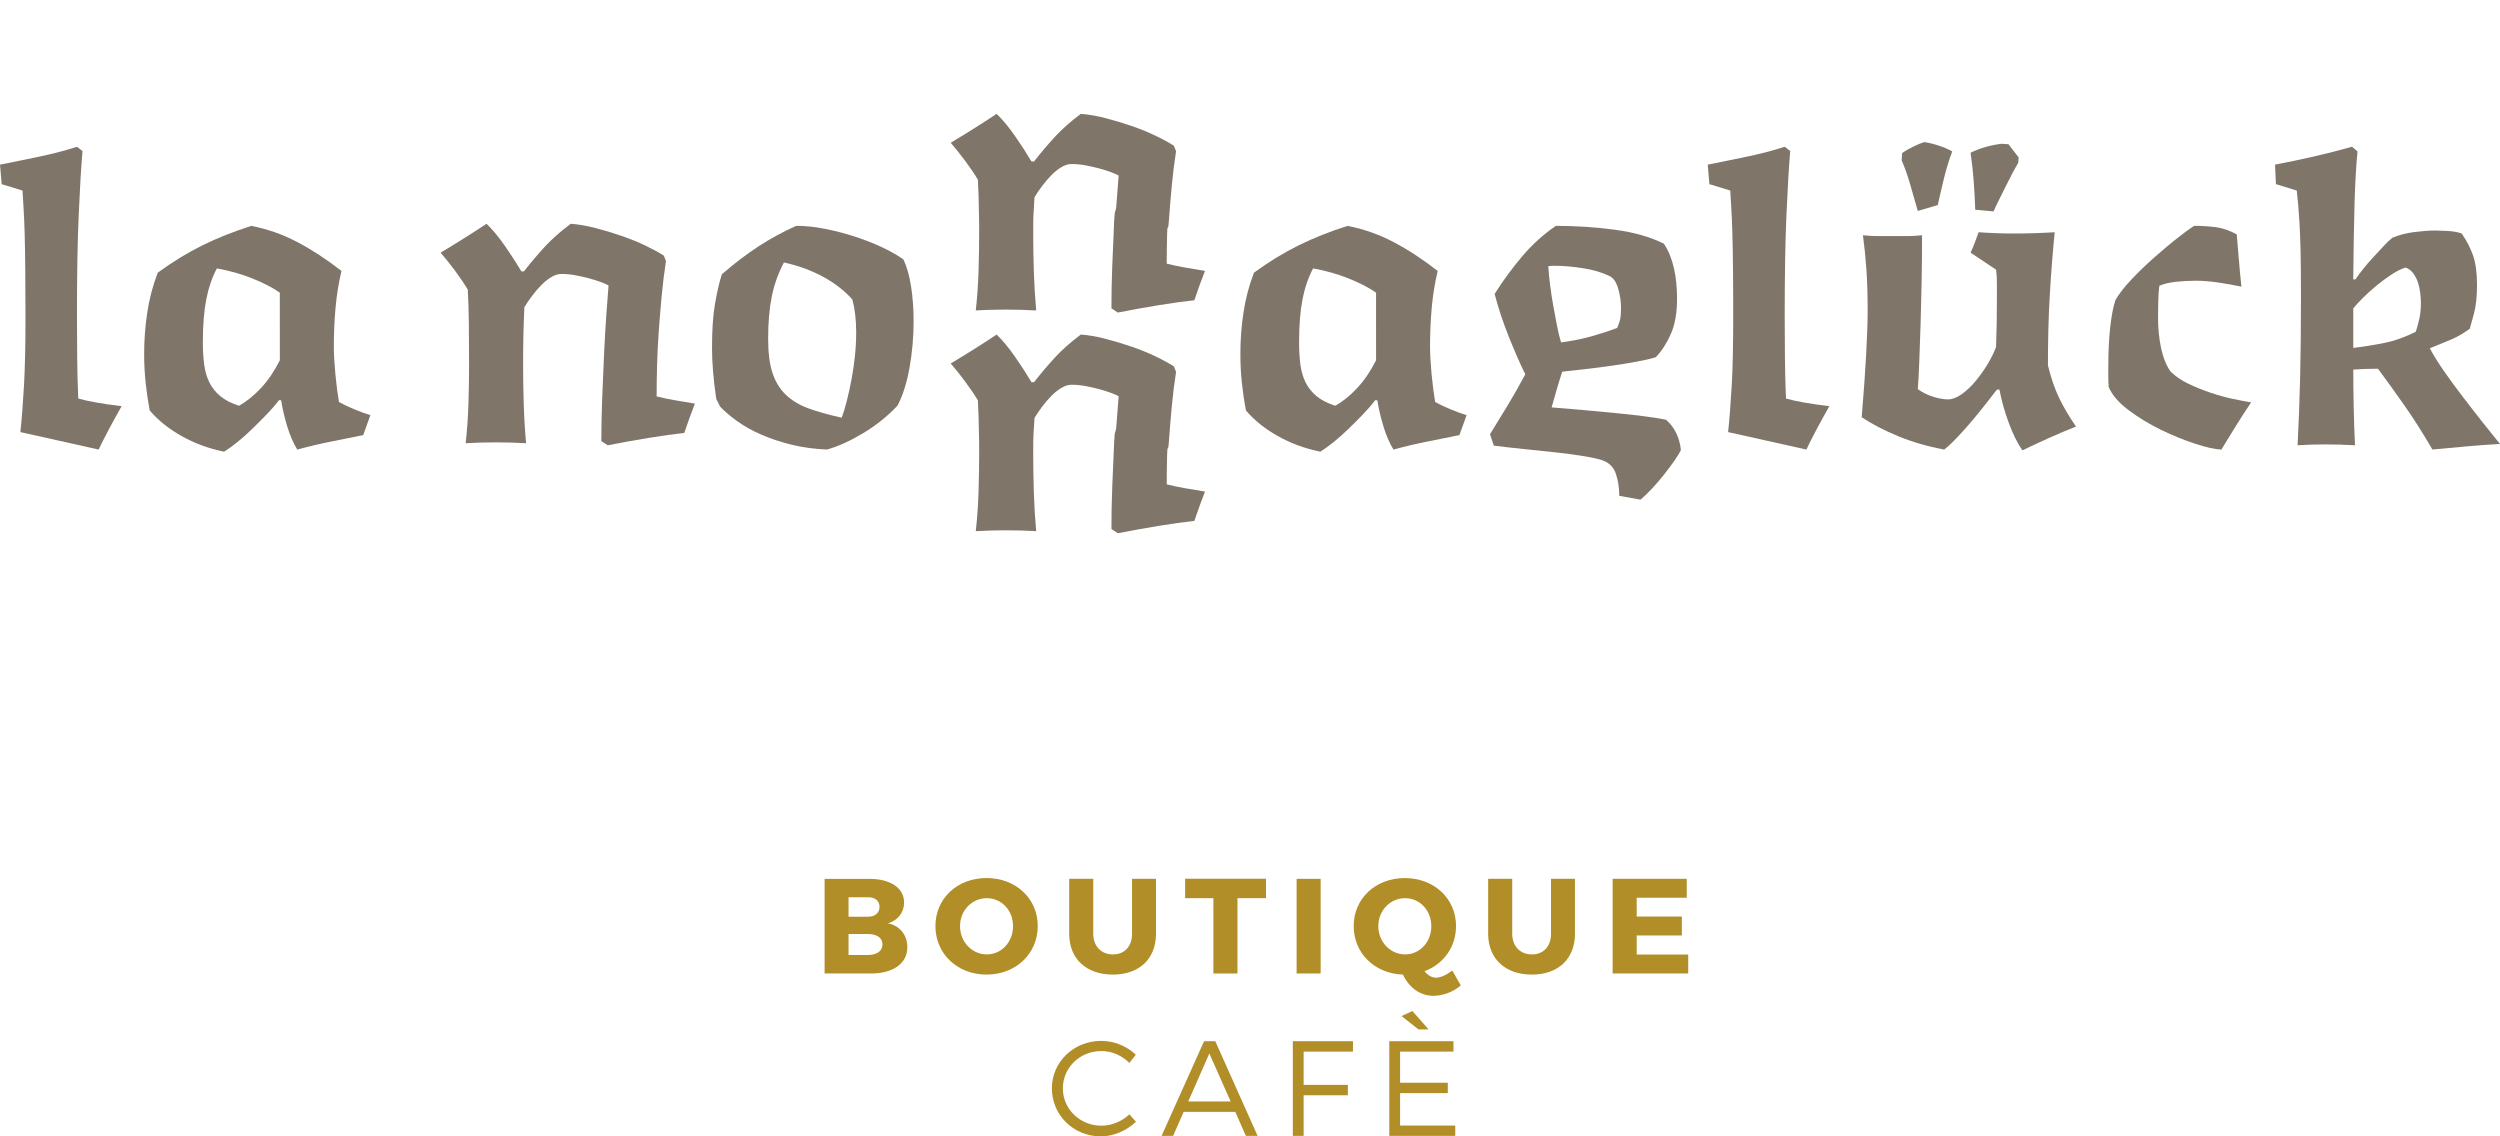 <?xml version="1.0" encoding="utf-8"?>
<!-- Generator: Adobe Illustrator 16.0.0, SVG Export Plug-In . SVG Version: 6.00 Build 0)  -->
<!DOCTYPE svg PUBLIC "-//W3C//DTD SVG 1.1//EN" "http://www.w3.org/Graphics/SVG/1.1/DTD/svg11.dtd">
<svg version="1.1" id="Layer_1" xmlns="http://www.w3.org/2000/svg" xmlns:xlink="http://www.w3.org/1999/xlink" x="0px" y="0px"
	 width="184.799px" height="84px" viewBox="0 -4.208 184.799 84" enable-background="new 0 -4.208 184.799 84" xml:space="preserve"
	>
<g>
	<path fill="#B18E27" d="M64.263,60.756c1.568,0,2.567,0.68,2.567,1.748c0,0.74-0.459,1.33-1.198,1.539
		c0.879,0.17,1.438,0.859,1.438,1.771c0,1.188-1.04,1.938-2.688,1.938h-3.429v-6.996H64.263z M62.724,63.555h1.438
		c0.521,0,0.851-0.28,0.851-0.73c0-0.449-0.33-0.709-0.851-0.709h-1.438V63.555z M62.724,66.383h1.438
		c0.66,0,1.069-0.291,1.069-0.791c0-0.469-0.41-0.758-1.069-0.758h-1.438V66.383z"/>
	<path fill="#B18E27" d="M76.711,64.245c0,2.039-1.618,3.588-3.787,3.588c-2.159,0-3.778-1.539-3.778-3.588
		c0-2.039,1.619-3.549,3.778-3.549C75.093,60.696,76.711,62.215,76.711,64.245z M70.965,64.254c0,1.18,0.908,2.088,1.979,2.088
		c1.08,0,1.939-0.908,1.939-2.088s-0.859-2.069-1.939-2.069C71.864,62.185,70.965,63.075,70.965,64.254z"/>
	<path fill="#B18E27" d="M85.451,64.813c0,1.85-1.229,3.02-3.188,3.02c-1.97,0-3.229-1.17-3.229-3.02v-4.059h1.779v4.059
		c0,0.949,0.608,1.529,1.459,1.529c0.839,0,1.409-0.58,1.409-1.529v-4.059h1.769L85.451,64.813L85.451,64.813z"/>
	<path fill="#B18E27" d="M91.473,62.185v5.567h-1.779v-5.567h-2.089v-1.438h5.977v1.438H91.473z"/>
	<path fill="#B18E27" d="M95.845,67.752v-6.996h1.777v6.996H95.845z"/>
	<path fill="#B18E27" d="M107.98,68.631c-0.539,0.48-1.328,0.771-2.028,0.771c-0.97,0-1.789-0.601-2.249-1.569
		c-2.088-0.07-3.638-1.578-3.638-3.588c0-2.039,1.619-3.547,3.778-3.547c2.168,0,3.786,1.518,3.786,3.547
		c0,1.549-0.93,2.818-2.327,3.338c0.239,0.301,0.528,0.479,0.85,0.479s0.77-0.198,1.199-0.528L107.98,68.631z M103.863,66.342
		c1.08,0,1.939-0.908,1.939-2.088s-0.859-2.069-1.939-2.069c-1.079,0-1.979,0.89-1.979,2.069
		C101.885,65.433,102.793,66.342,103.863,66.342z"/>
	<path fill="#B18E27" d="M116.421,64.813c0,1.85-1.229,3.02-3.188,3.02c-1.97,0-3.229-1.17-3.229-3.02v-4.059h1.779v4.059
		c0,0.949,0.609,1.529,1.459,1.529c0.839,0,1.408-0.58,1.408-1.529v-4.059h1.77L116.421,64.813L116.421,64.813z"/>
	<path fill="#B18E27" d="M120.984,62.155v1.389h3.338v1.399h-3.338v1.409h3.809v1.398h-5.588v-6.996h5.479v1.4H120.984
		L120.984,62.155z"/>
	<path fill="#B18E27" d="M83.961,73.754l-0.479,0.611c-0.54-0.551-1.299-0.881-2.069-0.881c-1.579,0-2.848,1.221-2.848,2.76
		c0,1.528,1.269,2.758,2.848,2.758c0.771,0,1.521-0.319,2.069-0.84l0.49,0.551c-0.689,0.648-1.629,1.078-2.6,1.078
		c-2.019,0-3.618-1.568-3.618-3.547c0-1.959,1.619-3.51,3.648-3.51C82.362,72.735,83.292,73.125,83.961,73.754z"/>
	<path fill="#B18E27" d="M87.494,77.983l-0.778,1.77h-0.851l3.138-6.996h0.83l3.128,6.996h-0.869l-0.78-1.77H87.494z M89.393,73.665
		l-1.56,3.549h3.139L89.393,73.665z"/>
	<path fill="#B18E27" d="M96.364,73.525v2.459h3.27v0.771h-3.27v2.998h-0.8v-6.996h4.447v0.77L96.364,73.525L96.364,73.525z"/>
	<path fill="#B18E27" d="M103.494,73.525v2.3h3.528v0.77h-3.528v2.398h4.078v0.76h-4.877v-6.996h4.746v0.77L103.494,73.525
		L103.494,73.525z M104.853,71.887l-1.25-0.99l0.801-0.369l1.199,1.359H104.853z"/>
</g>
<path fill="#7F7669" d="M0,7.961C0.859,7.793,1.813,7.6,2.86,7.379c1.048-0.22,1.991-0.466,2.829-0.738l0.409,0.314
	c-0.105,1.258-0.2,2.855-0.283,4.793c-0.084,1.939-0.126,4.375-0.126,7.31c0,1.068,0.005,2.117,0.016,3.144
	c0.012,1.027,0.036,2.043,0.079,3.049c0.733,0.21,1.802,0.398,3.206,0.566c-0.355,0.628-0.682,1.221-0.975,1.775
	c-0.294,0.557-0.534,1.032-0.724,1.432c-1.006-0.231-2.038-0.462-3.097-0.692s-1.954-0.43-2.688-0.598
	C1.611,26.75,1.7,25.591,1.775,24.26c0.073-1.33,0.109-3.002,0.109-5.014c0-1.404-0.006-2.609-0.017-3.615s-0.023-1.875-0.045-2.609
	c-0.021-0.733-0.047-1.346-0.079-1.838c-0.031-0.493-0.057-0.928-0.078-1.305l-1.54-0.473L0,7.961z"/>
<path fill="#7F7669" d="M20.621,25.376c-0.252,0.335-0.556,0.687-0.912,1.053c-0.355,0.367-0.718,0.729-1.084,1.085
	c-0.366,0.356-0.732,0.682-1.101,0.976c-0.366,0.293-0.688,0.522-0.958,0.69c-1.132-0.23-2.175-0.613-3.128-1.146
	c-0.954-0.534-1.745-1.168-2.374-1.902c-0.125-0.67-0.225-1.352-0.298-2.043c-0.074-0.691-0.11-1.403-0.11-2.138
	c0-1.048,0.078-2.079,0.235-3.096s0.414-1.986,0.771-2.908c1.09-0.796,2.186-1.467,3.285-2.012c1.101-0.545,2.312-1.027,3.631-1.446
	c1.194,0.23,2.336,0.634,3.426,1.21c1.091,0.577,2.17,1.285,3.238,2.123c-0.21,0.879-0.355,1.787-0.439,2.718
	c-0.084,0.934-0.126,1.882-0.126,2.846c0,0.565,0.036,1.236,0.109,2.012s0.162,1.478,0.269,2.106
	c0.293,0.168,0.665,0.346,1.114,0.534c0.451,0.188,0.854,0.335,1.211,0.44l-0.533,1.477c-0.608,0.126-1.363,0.279-2.265,0.456
	c-0.9,0.179-1.771,0.383-2.608,0.614c-0.294-0.483-0.54-1.049-0.738-1.698c-0.2-0.649-0.352-1.3-0.456-1.949L20.621,25.376
	L20.621,25.376z M20.684,17.423c-0.545-0.378-1.227-0.728-2.043-1.054c-0.817-0.324-1.688-0.57-2.609-0.738
	c-0.355,0.671-0.618,1.436-0.785,2.295c-0.168,0.859-0.252,1.918-0.252,3.175c0,0.587,0.031,1.127,0.096,1.619
	c0.063,0.492,0.188,0.934,0.377,1.32c0.188,0.387,0.456,0.729,0.802,1.021c0.346,0.294,0.812,0.534,1.397,0.723
	c0.566-0.314,1.11-0.754,1.636-1.32c0.522-0.565,0.983-1.246,1.383-2.043L20.684,17.423L20.684,17.423z"/>
<path fill="#7F7669" d="M52.945,25.281c-0.104-0.712-0.184-1.383-0.235-2.012c-0.053-0.629-0.078-1.215-0.078-1.76
	c0-1.32,0.072-2.404,0.22-3.254c0.146-0.849,0.313-1.576,0.503-2.185c0.943-0.817,1.86-1.516,2.751-2.091s1.808-1.074,2.751-1.493
	c0.67,0,1.377,0.073,2.121,0.22c0.744,0.148,1.473,0.336,2.186,0.566c0.712,0.23,1.383,0.492,2.013,0.785
	c0.629,0.295,1.162,0.599,1.603,0.912c0.252,0.524,0.44,1.189,0.566,1.996c0.126,0.807,0.188,1.672,0.188,2.594
	c0,1.132-0.1,2.263-0.299,3.395s-0.498,2.075-0.896,2.829c-0.355,0.378-0.75,0.739-1.179,1.085c-0.43,0.346-0.881,0.66-1.353,0.943
	c-0.472,0.282-0.938,0.529-1.398,0.738s-0.891,0.366-1.289,0.473c-0.941-0.043-1.817-0.164-2.625-0.362
	c-0.807-0.199-1.545-0.445-2.216-0.739c-0.671-0.293-1.263-0.623-1.776-0.99c-0.514-0.365-0.938-0.728-1.271-1.084L52.945,25.281z
	 M62.219,26.665c0.126-0.335,0.251-0.749,0.377-1.242c0.126-0.492,0.24-1.016,0.346-1.571c0.104-0.555,0.188-1.132,0.252-1.729
	c0.063-0.597,0.094-1.188,0.094-1.775c0-0.922-0.094-1.729-0.282-2.421c-0.607-0.67-1.342-1.236-2.2-1.697
	c-0.859-0.461-1.813-0.807-2.86-1.037c-0.419,0.797-0.718,1.635-0.896,2.514c-0.18,0.881-0.269,1.929-0.269,3.145
	c0,1.006,0.104,1.834,0.314,2.483c0.209,0.649,0.533,1.19,0.975,1.618c0.44,0.43,1,0.771,1.682,1.022
	C60.431,26.225,61.254,26.455,62.219,26.665z"/>
<path fill="#7F7669" d="M101.654,25.376c-0.252,0.335-0.557,0.687-0.912,1.053c-0.356,0.367-0.719,0.729-1.084,1.085
	c-0.367,0.356-0.733,0.682-1.102,0.976c-0.365,0.293-0.687,0.522-0.957,0.69c-1.133-0.23-2.176-0.613-3.129-1.146
	c-0.953-0.534-1.744-1.168-2.374-1.902c-0.125-0.67-0.226-1.352-0.298-2.043c-0.074-0.691-0.11-1.403-0.11-2.138
	c0-1.048,0.078-2.079,0.235-3.096c0.156-1.017,0.413-1.986,0.771-2.908c1.09-0.796,2.184-1.467,3.285-2.012
	c1.1-0.545,2.311-1.027,3.631-1.446c1.193,0.23,2.336,0.634,3.426,1.21c1.09,0.577,2.168,1.285,3.238,2.123
	c-0.211,0.879-0.357,1.787-0.441,2.718c-0.084,0.934-0.125,1.882-0.125,2.846c0,0.565,0.037,1.236,0.109,2.012
	c0.074,0.775,0.162,1.478,0.268,2.106c0.293,0.168,0.666,0.346,1.115,0.534c0.451,0.188,0.855,0.335,1.211,0.44l-0.533,1.477
	c-0.608,0.126-1.362,0.279-2.264,0.456c-0.902,0.179-1.771,0.383-2.609,0.614c-0.295-0.483-0.54-1.049-0.737-1.698
	c-0.201-0.649-0.353-1.3-0.457-1.949L101.654,25.376L101.654,25.376z M101.717,17.423c-0.546-0.378-1.228-0.728-2.043-1.054
	c-0.818-0.324-1.688-0.57-2.609-0.738c-0.357,0.671-0.619,1.436-0.785,2.295c-0.168,0.859-0.252,1.918-0.252,3.175
	c0,0.587,0.031,1.127,0.094,1.619c0.063,0.492,0.189,0.934,0.377,1.32c0.189,0.388,0.457,0.729,0.804,1.021
	c0.346,0.294,0.811,0.534,1.397,0.723c0.566-0.314,1.109-0.754,1.635-1.32c0.523-0.565,0.984-1.246,1.384-2.043L101.717,17.423
	L101.717,17.423z"/>
<path fill="#7F7669" d="M110.14,27.891c0.44-0.712,0.885-1.439,1.336-2.185s0.875-1.493,1.272-2.248
	c-0.188-0.377-0.389-0.807-0.598-1.288c-0.209-0.482-0.418-0.985-0.629-1.51c-0.209-0.523-0.402-1.053-0.58-1.587
	c-0.18-0.535-0.33-1.054-0.457-1.556c0.607-0.965,1.283-1.887,2.027-2.767s1.578-1.635,2.5-2.264c1.444,0,2.887,0.095,4.321,0.283
	c1.436,0.188,2.656,0.534,3.662,1.037c0.336,0.503,0.582,1.102,0.738,1.792c0.158,0.691,0.236,1.445,0.236,2.265
	c0,1.048-0.152,1.917-0.455,2.607c-0.306,0.692-0.676,1.27-1.117,1.729c-0.336,0.104-0.813,0.215-1.43,0.33
	c-0.619,0.115-1.265,0.22-1.935,0.313c-0.67,0.094-1.33,0.178-1.979,0.251c-0.65,0.074-1.175,0.131-1.572,0.173
	c-0.125,0.377-0.262,0.817-0.408,1.32c-0.146,0.503-0.271,0.943-0.377,1.32c0.797,0.063,1.604,0.131,2.42,0.204
	c0.818,0.075,1.604,0.146,2.357,0.221c0.756,0.073,1.451,0.152,2.092,0.235c0.639,0.084,1.168,0.168,1.586,0.252
	c0.629,0.545,0.996,1.288,1.102,2.23c-0.104,0.23-0.272,0.508-0.504,0.833c-0.23,0.325-0.481,0.66-0.754,1.006
	c-0.272,0.346-0.561,0.682-0.864,1.006s-0.593,0.603-0.863,0.834l-1.572-0.283c0-0.566-0.078-1.096-0.236-1.588
	c-0.155-0.492-0.477-0.833-0.959-1.021c-0.293-0.105-0.748-0.21-1.366-0.314c-0.617-0.105-1.314-0.199-2.091-0.283
	c-0.775-0.084-1.571-0.168-2.389-0.251c-0.818-0.084-1.563-0.168-2.231-0.252L110.14,27.891z M119.541,20.032
	c0.104-0.23,0.179-0.445,0.22-0.646c0.043-0.198,0.063-0.477,0.063-0.833c0-0.461-0.068-0.933-0.203-1.414
	c-0.137-0.481-0.352-0.797-0.645-0.942c-0.566-0.272-1.228-0.467-1.98-0.582c-0.753-0.115-1.403-0.173-1.949-0.173
	c-0.104,0-0.209,0-0.313,0c-0.105,0-0.199,0.011-0.283,0.031c0.021,0.398,0.063,0.85,0.127,1.354
	c0.063,0.502,0.142,1.016,0.234,1.54c0.096,0.522,0.188,1.026,0.283,1.509c0.094,0.483,0.192,0.891,0.299,1.226
	c0.797-0.104,1.535-0.251,2.217-0.44C118.287,20.472,118.931,20.263,119.541,20.032z"/>
<path fill="#7F7669" d="M126.236,7.961c0.859-0.168,1.813-0.361,2.859-0.582c1.049-0.22,1.991-0.466,2.83-0.738l0.407,0.314
	c-0.104,1.258-0.198,2.855-0.282,4.793c-0.084,1.939-0.125,4.375-0.125,7.31c0,1.068,0.004,2.117,0.016,3.144
	c0.01,1.026,0.035,2.043,0.078,3.049c0.733,0.21,1.803,0.398,3.207,0.566c-0.357,0.628-0.683,1.221-0.976,1.775
	c-0.295,0.557-0.534,1.032-0.723,1.432c-1.006-0.231-2.039-0.462-3.098-0.692c-1.06-0.23-1.953-0.43-2.688-0.598
	c0.105-0.984,0.193-2.143,0.269-3.474c0.073-1.33,0.108-3.002,0.108-5.014c0-1.404-0.004-2.609-0.016-3.615
	c-0.01-1.006-0.025-1.875-0.047-2.609c-0.021-0.732-0.047-1.346-0.078-1.838c-0.031-0.492-0.06-0.928-0.078-1.305l-1.541-0.473
	L126.236,7.961z"/>
<path fill="#7F7669" d="M147.611,24.59c-0.229,0.294-0.508,0.65-0.832,1.069c-0.326,0.419-0.666,0.838-1.022,1.257
	c-0.355,0.42-0.712,0.817-1.068,1.194c-0.355,0.378-0.682,0.682-0.976,0.913c-1.235-0.231-2.372-0.562-3.409-0.991
	c-1.037-0.429-1.935-0.896-2.688-1.399c0.146-1.76,0.256-3.311,0.33-4.652c0.072-1.341,0.109-2.409,0.109-3.206
	c0-1.215-0.031-2.253-0.095-3.112c-0.063-0.859-0.146-1.687-0.252-2.482c0.377,0.041,0.744,0.063,1.101,0.063s0.713,0,1.069,0
	c0.355,0,0.718,0,1.084,0c0.367,0,0.738-0.021,1.115-0.063c0,1.174-0.01,2.32-0.031,3.441c-0.021,1.121-0.047,2.175-0.077,3.159
	c-0.031,0.984-0.063,1.887-0.095,2.703c-0.03,0.817-0.067,1.51-0.11,2.075c0.356,0.251,0.739,0.44,1.147,0.565
	c0.408,0.126,0.771,0.19,1.084,0.19c0.314,0,0.65-0.127,1.006-0.379c0.355-0.251,0.697-0.57,1.021-0.959
	c0.324-0.387,0.623-0.806,0.896-1.257c0.271-0.45,0.482-0.875,0.629-1.272c0.021-0.545,0.035-1.126,0.048-1.744
	c0.01-0.618,0.016-1.22,0.016-1.808c0-0.419,0-0.813,0-1.18c0-0.365-0.021-0.695-0.063-0.99l-1.887-1.257
	c0.105-0.209,0.209-0.456,0.314-0.739c0.104-0.282,0.199-0.539,0.283-0.77c0.881,0.063,1.75,0.094,2.608,0.094
	c1.006,0,2.012-0.031,3.019-0.094c-0.063,0.607-0.125,1.305-0.189,2.09c-0.063,0.787-0.121,1.619-0.172,2.5
	c-0.053,0.88-0.09,1.771-0.111,2.672c-0.02,0.901-0.03,1.76-0.03,2.577c0.229,0.943,0.508,1.75,0.834,2.421
	c0.323,0.671,0.737,1.373,1.241,2.106c-0.69,0.271-1.373,0.561-2.045,0.864c-0.67,0.304-1.309,0.603-1.916,0.896
	c-0.356-0.503-0.69-1.179-1.006-2.027c-0.314-0.848-0.545-1.671-0.69-2.468L147.611,24.59L147.611,24.59z M141.763,11.387
	c-0.168-0.586-0.355-1.241-0.564-1.965c-0.211-0.723-0.42-1.314-0.629-1.775l0.031-0.534c0.229-0.167,0.508-0.33,0.832-0.487
	c0.326-0.157,0.592-0.268,0.803-0.33c0.314,0.042,0.664,0.125,1.053,0.252c0.388,0.125,0.729,0.271,1.021,0.439
	c-0.23,0.606-0.431,1.252-0.599,1.934c-0.168,0.682-0.323,1.357-0.471,2.027L141.763,11.387z M146.008,11.293
	c-0.021-0.649-0.058-1.336-0.109-2.059c-0.053-0.724-0.131-1.441-0.236-2.154c0.336-0.167,0.707-0.309,1.117-0.424
	c0.408-0.115,0.801-0.193,1.178-0.236l0.504,0.032l0.755,0.974l-0.031,0.409c-0.127,0.21-0.269,0.462-0.426,0.755
	c-0.156,0.293-0.313,0.603-0.472,0.928c-0.155,0.324-0.319,0.648-0.485,0.974c-0.168,0.325-0.314,0.634-0.441,0.928L146.008,11.293z
	"/>
<path fill="#7F7669" d="M156.38,17.957c0.253-0.439,0.636-0.932,1.148-1.477c0.512-0.545,1.057-1.074,1.635-1.588
	c0.576-0.514,1.142-0.99,1.697-1.431c0.555-0.44,1-0.765,1.336-0.975c0.545,0,1.068,0.032,1.57,0.095
	c0.504,0.063,1.026,0.24,1.571,0.534c0.021,0.188,0.044,0.43,0.063,0.724c0.021,0.293,0.049,0.612,0.08,0.958
	c0.031,0.346,0.063,0.708,0.094,1.085s0.068,0.744,0.109,1.1c-0.586-0.125-1.174-0.23-1.76-0.314
	c-0.589-0.083-1.121-0.125-1.604-0.125s-0.969,0.026-1.461,0.078c-0.494,0.053-0.908,0.152-1.242,0.299
	c-0.043,0.336-0.067,0.713-0.078,1.132c-0.012,0.42-0.016,0.828-0.016,1.227c0,0.774,0.072,1.515,0.219,2.217
	c0.147,0.702,0.377,1.283,0.691,1.744c0.356,0.355,0.797,0.66,1.319,0.912c0.525,0.251,1.064,0.471,1.619,0.659
	c0.556,0.189,1.103,0.342,1.636,0.456c0.534,0.115,1,0.204,1.397,0.269c-0.438,0.649-0.832,1.257-1.178,1.824
	c-0.346,0.564-0.688,1.12-1.021,1.666c-0.481-0.022-1.137-0.168-1.965-0.441c-0.828-0.271-1.672-0.617-2.531-1.037
	c-0.858-0.419-1.649-0.9-2.373-1.446c-0.723-0.545-1.211-1.11-1.461-1.697c-0.021-0.251-0.03-0.503-0.03-0.755
	c0-0.251,0-0.503,0-0.754c0-1.069,0.047-2.037,0.141-2.908C156.082,19.115,156.212,18.439,156.38,17.957z"/>
<path fill="#7F7669" d="M174.111,16.448c0.125-0.188,0.303-0.429,0.533-0.725c0.229-0.293,0.481-0.586,0.754-0.879
	c0.272-0.294,0.535-0.576,0.787-0.85c0.252-0.271,0.471-0.481,0.66-0.629c0.502-0.209,1.053-0.351,1.649-0.424
	c0.599-0.073,1.105-0.109,1.523-0.109c0.188,0,0.488,0.01,0.896,0.031c0.408,0.021,0.761,0.084,1.054,0.188
	c0.377,0.546,0.659,1.096,0.85,1.65c0.188,0.557,0.283,1.273,0.283,2.154c0,0.88-0.08,1.598-0.236,2.153
	c-0.156,0.555-0.258,0.917-0.299,1.084c-0.482,0.356-0.969,0.634-1.461,0.833c-0.494,0.199-0.99,0.404-1.494,0.613
	c0.293,0.545,0.66,1.132,1.1,1.76c0.441,0.629,0.902,1.258,1.386,1.887c0.479,0.629,0.959,1.241,1.43,1.839
	c0.471,0.597,0.896,1.127,1.273,1.587c-0.798,0.043-1.599,0.1-2.404,0.173c-0.81,0.073-1.672,0.153-2.594,0.237
	c-0.691-1.195-1.384-2.285-2.076-3.271c-0.691-0.984-1.34-1.886-1.947-2.703c-0.357,0-0.676,0.005-0.959,0.017
	c-0.283,0.01-0.572,0.025-0.865,0.046c0,0.881,0.01,1.813,0.031,2.798c0.021,0.985,0.053,1.918,0.096,2.798
	c-0.356-0.021-0.719-0.036-1.086-0.047c-0.367-0.011-0.729-0.016-1.084-0.016c-0.356,0-0.707,0.005-1.053,0.016
	c-0.346,0.011-0.688,0.026-1.021,0.047c0.041-0.817,0.078-1.629,0.109-2.437c0.031-0.807,0.057-1.65,0.078-2.53
	c0.021-0.88,0.037-1.809,0.047-2.782c0.012-0.975,0.016-2.048,0.016-3.222c0-1.403-0.01-2.53-0.03-3.38
	c-0.021-0.848-0.047-1.54-0.078-2.074c-0.031-0.535-0.063-0.976-0.094-1.32c-0.031-0.345-0.068-0.707-0.109-1.084l-1.541-0.473
	L168.17,7.96c0.9-0.168,1.854-0.367,2.859-0.598c1.005-0.231,1.949-0.472,2.83-0.724l0.408,0.346
	c-0.105,1.068-0.179,2.369-0.222,3.898c-0.041,1.529-0.071,3.385-0.094,5.563h0.159V16.448z M173.953,21.51
	c0.838-0.104,1.619-0.229,2.342-0.378c0.724-0.146,1.482-0.419,2.279-0.817c0.105-0.313,0.193-0.644,0.269-0.99
	c0.071-0.346,0.108-0.729,0.108-1.146c0-0.21-0.016-0.451-0.047-0.724c-0.031-0.273-0.09-0.534-0.172-0.786
	c-0.084-0.251-0.201-0.477-0.348-0.676c-0.147-0.199-0.334-0.34-0.564-0.424c-0.336,0.104-0.691,0.283-1.068,0.534
	c-0.379,0.251-0.743,0.524-1.102,0.817c-0.355,0.293-0.686,0.592-0.99,0.896c-0.303,0.303-0.539,0.56-0.707,0.77V21.51z"/>
<g>
	<path fill="#7F7669" d="M82.217,31.772c0.042-1.142,0.089-2.258,0.142-3.348c0.052-1.089,0.109-0.392,0.173-1.282
		c0.063-0.891,0.115-1.577,0.157-2.059c-0.146-0.084-0.353-0.173-0.613-0.268c-0.262-0.094-0.55-0.184-0.864-0.268
		c-0.313-0.083-0.645-0.156-0.989-0.22c-0.347-0.063-0.688-0.094-1.021-0.094c-0.229,0-0.472,0.073-0.723,0.22
		c-0.252,0.146-0.498,0.341-0.739,0.581c-0.24,0.241-0.472,0.509-0.691,0.802c-0.22,0.294-0.413,0.576-0.58,0.849
		c-0.063,1.299-0.096,1.026-0.096,2.556c0,0.964,0.017,1.944,0.047,2.938c0.032,0.995,0.091,1.954,0.174,2.876
		c-0.355-0.021-0.724-0.037-1.101-0.047c-0.377-0.011-0.755-0.016-1.132-0.016s-0.754,0.005-1.132,0.016
		c-0.377,0.01-0.743,0.026-1.101,0.047c0.104-0.942,0.174-1.907,0.204-2.892c0.031-0.985,0.047-1.97,0.047-2.955
		c0-1.132-0.005-0.45-0.016-1.33s-0.036-1.707-0.078-2.482c-0.229-0.398-0.545-0.865-0.942-1.399
		c-0.398-0.534-0.755-0.979-1.068-1.336c1.257-0.754,2.389-1.467,3.395-2.138c0.44,0.42,0.896,0.97,1.367,1.65
		c0.473,0.682,0.875,1.305,1.21,1.87h0.188c0.523-0.67,1.043-1.283,1.557-1.838c0.514-0.556,1.147-1.116,1.901-1.683
		c0.564,0.042,1.174,0.147,1.822,0.314c0.649,0.168,1.295,0.362,1.935,0.582c0.639,0.22,1.229,0.461,1.775,0.723
		c0.545,0.262,0.994,0.509,1.352,0.739l0.157,0.408c-0.126,0.796-0.23,1.64-0.314,2.53c-0.084,0.89-0.157,1.774-0.22,2.656
		c-0.063,0.88-0.104,0.046-0.126,0.874c-0.021,0.828-0.031,1.577-0.031,2.247c0.419,0.105,0.864,0.199,1.336,0.283
		c0.473,0.084,0.969,0.168,1.493,0.252c-0.126,0.313-0.262,0.676-0.409,1.084c-0.146,0.408-0.271,0.771-0.377,1.085
		c-0.774,0.083-1.645,0.204-2.607,0.361c-0.964,0.157-1.98,0.34-3.051,0.55l-0.471-0.314C82.154,33.956,82.175,32.914,82.217,31.772
		z"/>
	<path fill="#7F7669" d="M82.217,15.457c0.042-1.142,0.089-2.258,0.142-3.348c0.052-1.089,0.109-0.393,0.173-1.282
		c0.063-0.891,0.115-1.577,0.157-2.06c-0.146-0.084-0.353-0.172-0.613-0.268c-0.262-0.093-0.55-0.184-0.864-0.267
		c-0.313-0.083-0.645-0.156-0.989-0.22c-0.347-0.063-0.688-0.094-1.021-0.094c-0.229,0-0.472,0.073-0.723,0.219
		c-0.252,0.147-0.498,0.342-0.739,0.582c-0.24,0.241-0.472,0.508-0.691,0.801c-0.22,0.295-0.413,0.576-0.58,0.85
		c-0.063,1.299-0.096,1.025-0.096,2.555c0,0.965,0.017,1.945,0.047,2.94c0.032,0.995,0.091,1.954,0.174,2.876
		c-0.355-0.021-0.724-0.037-1.101-0.047c-0.377-0.013-0.755-0.017-1.132-0.017s-0.754,0.004-1.132,0.017
		c-0.377,0.01-0.743,0.024-1.101,0.047c0.104-0.943,0.174-1.908,0.204-2.894c0.031-0.984,0.047-1.969,0.047-2.954
		c0-1.132-0.005-0.45-0.016-1.33c-0.011-0.88-0.036-1.707-0.078-2.482c-0.229-0.399-0.545-0.866-0.942-1.399
		c-0.398-0.534-0.755-0.979-1.068-1.336c1.256-0.753,2.388-1.466,3.394-2.138c0.44,0.42,0.896,0.971,1.367,1.65
		c0.473,0.682,0.875,1.305,1.21,1.871h0.188c0.523-0.67,1.043-1.283,1.557-1.838c0.513-0.555,1.147-1.117,1.901-1.683
		c0.564,0.043,1.174,0.148,1.822,0.315c0.649,0.167,1.295,0.362,1.935,0.581c0.639,0.221,1.229,0.461,1.774,0.724
		c0.546,0.262,0.995,0.509,1.353,0.739l0.157,0.408c-0.126,0.795-0.23,1.64-0.314,2.529c-0.084,0.891-0.157,1.776-0.22,2.656
		c-0.063,0.882-0.105,0.048-0.126,0.876c-0.021,0.828-0.031,1.576-0.031,2.247c0.419,0.104,0.864,0.199,1.336,0.282
		c0.473,0.084,0.969,0.168,1.493,0.252c-0.126,0.314-0.262,0.677-0.409,1.085c-0.146,0.408-0.271,0.771-0.377,1.085
		c-0.774,0.082-1.645,0.203-2.607,0.36c-0.965,0.156-1.98,0.34-3.051,0.55l-0.471-0.315C82.154,17.642,82.175,16.6,82.217,15.457z"
		/>
</g>
<g>
	<path fill="#7F7669" d="M44.449,28.399c0-0.944,0.021-1.985,0.063-3.128s0.089-2.258,0.142-3.348
		c0.052-1.09,0.109-2.08,0.173-2.971c0.063-0.891,0.114-1.576,0.157-2.059c-0.147-0.084-0.352-0.174-0.613-0.268
		c-0.263-0.094-0.55-0.184-0.863-0.268c-0.314-0.084-0.646-0.156-0.99-0.221c-0.347-0.062-0.688-0.093-1.021-0.093
		c-0.23,0-0.472,0.073-0.724,0.22c-0.251,0.146-0.498,0.34-0.738,0.58c-0.241,0.242-0.472,0.51-0.69,0.803
		c-0.222,0.293-0.414,0.576-0.582,0.848c-0.063,1.301-0.095,2.716-0.095,4.245c0,0.964,0.017,1.944,0.048,2.938
		c0.03,0.996,0.089,1.955,0.173,2.877c-0.356-0.021-0.724-0.036-1.102-0.047c-0.377-0.011-0.754-0.016-1.132-0.016
		c-0.377,0-0.754,0.005-1.131,0.016c-0.378,0.011-0.744,0.026-1.102,0.047c0.104-0.942,0.174-1.906,0.204-2.893
		c0.031-0.984,0.048-1.969,0.048-2.955c0-1.131-0.006-2.137-0.017-3.018c-0.011-0.88-0.036-1.707-0.078-2.482
		c-0.229-0.398-0.545-0.865-0.942-1.4c-0.398-0.533-0.754-0.979-1.068-1.336c1.257-0.753,2.389-1.467,3.395-2.137
		c0.44,0.42,0.896,0.969,1.368,1.65c0.472,0.682,0.874,1.305,1.21,1.869h0.188c0.522-0.669,1.042-1.283,1.556-1.838
		c0.515-0.555,1.147-1.115,1.902-1.682c0.564,0.042,1.173,0.147,1.823,0.314c0.648,0.168,1.294,0.361,1.933,0.582
		c0.64,0.22,1.231,0.461,1.776,0.723c0.545,0.262,0.995,0.508,1.352,0.738l0.157,0.408c-0.126,0.798-0.23,1.642-0.314,2.531
		c-0.084,0.892-0.156,1.776-0.22,2.656c-0.063,0.879-0.104,1.734-0.126,2.563c-0.021,0.829-0.031,1.577-0.031,2.246
		c0.419,0.106,0.864,0.199,1.336,0.283c0.473,0.085,0.97,0.169,1.493,0.252c-0.126,0.314-0.262,0.676-0.408,1.084
		s-0.271,0.771-0.378,1.084c-0.774,0.084-1.646,0.205-2.607,0.363c-0.965,0.156-1.98,0.34-3.051,0.549L44.449,28.399z"/>
</g>
</svg>
